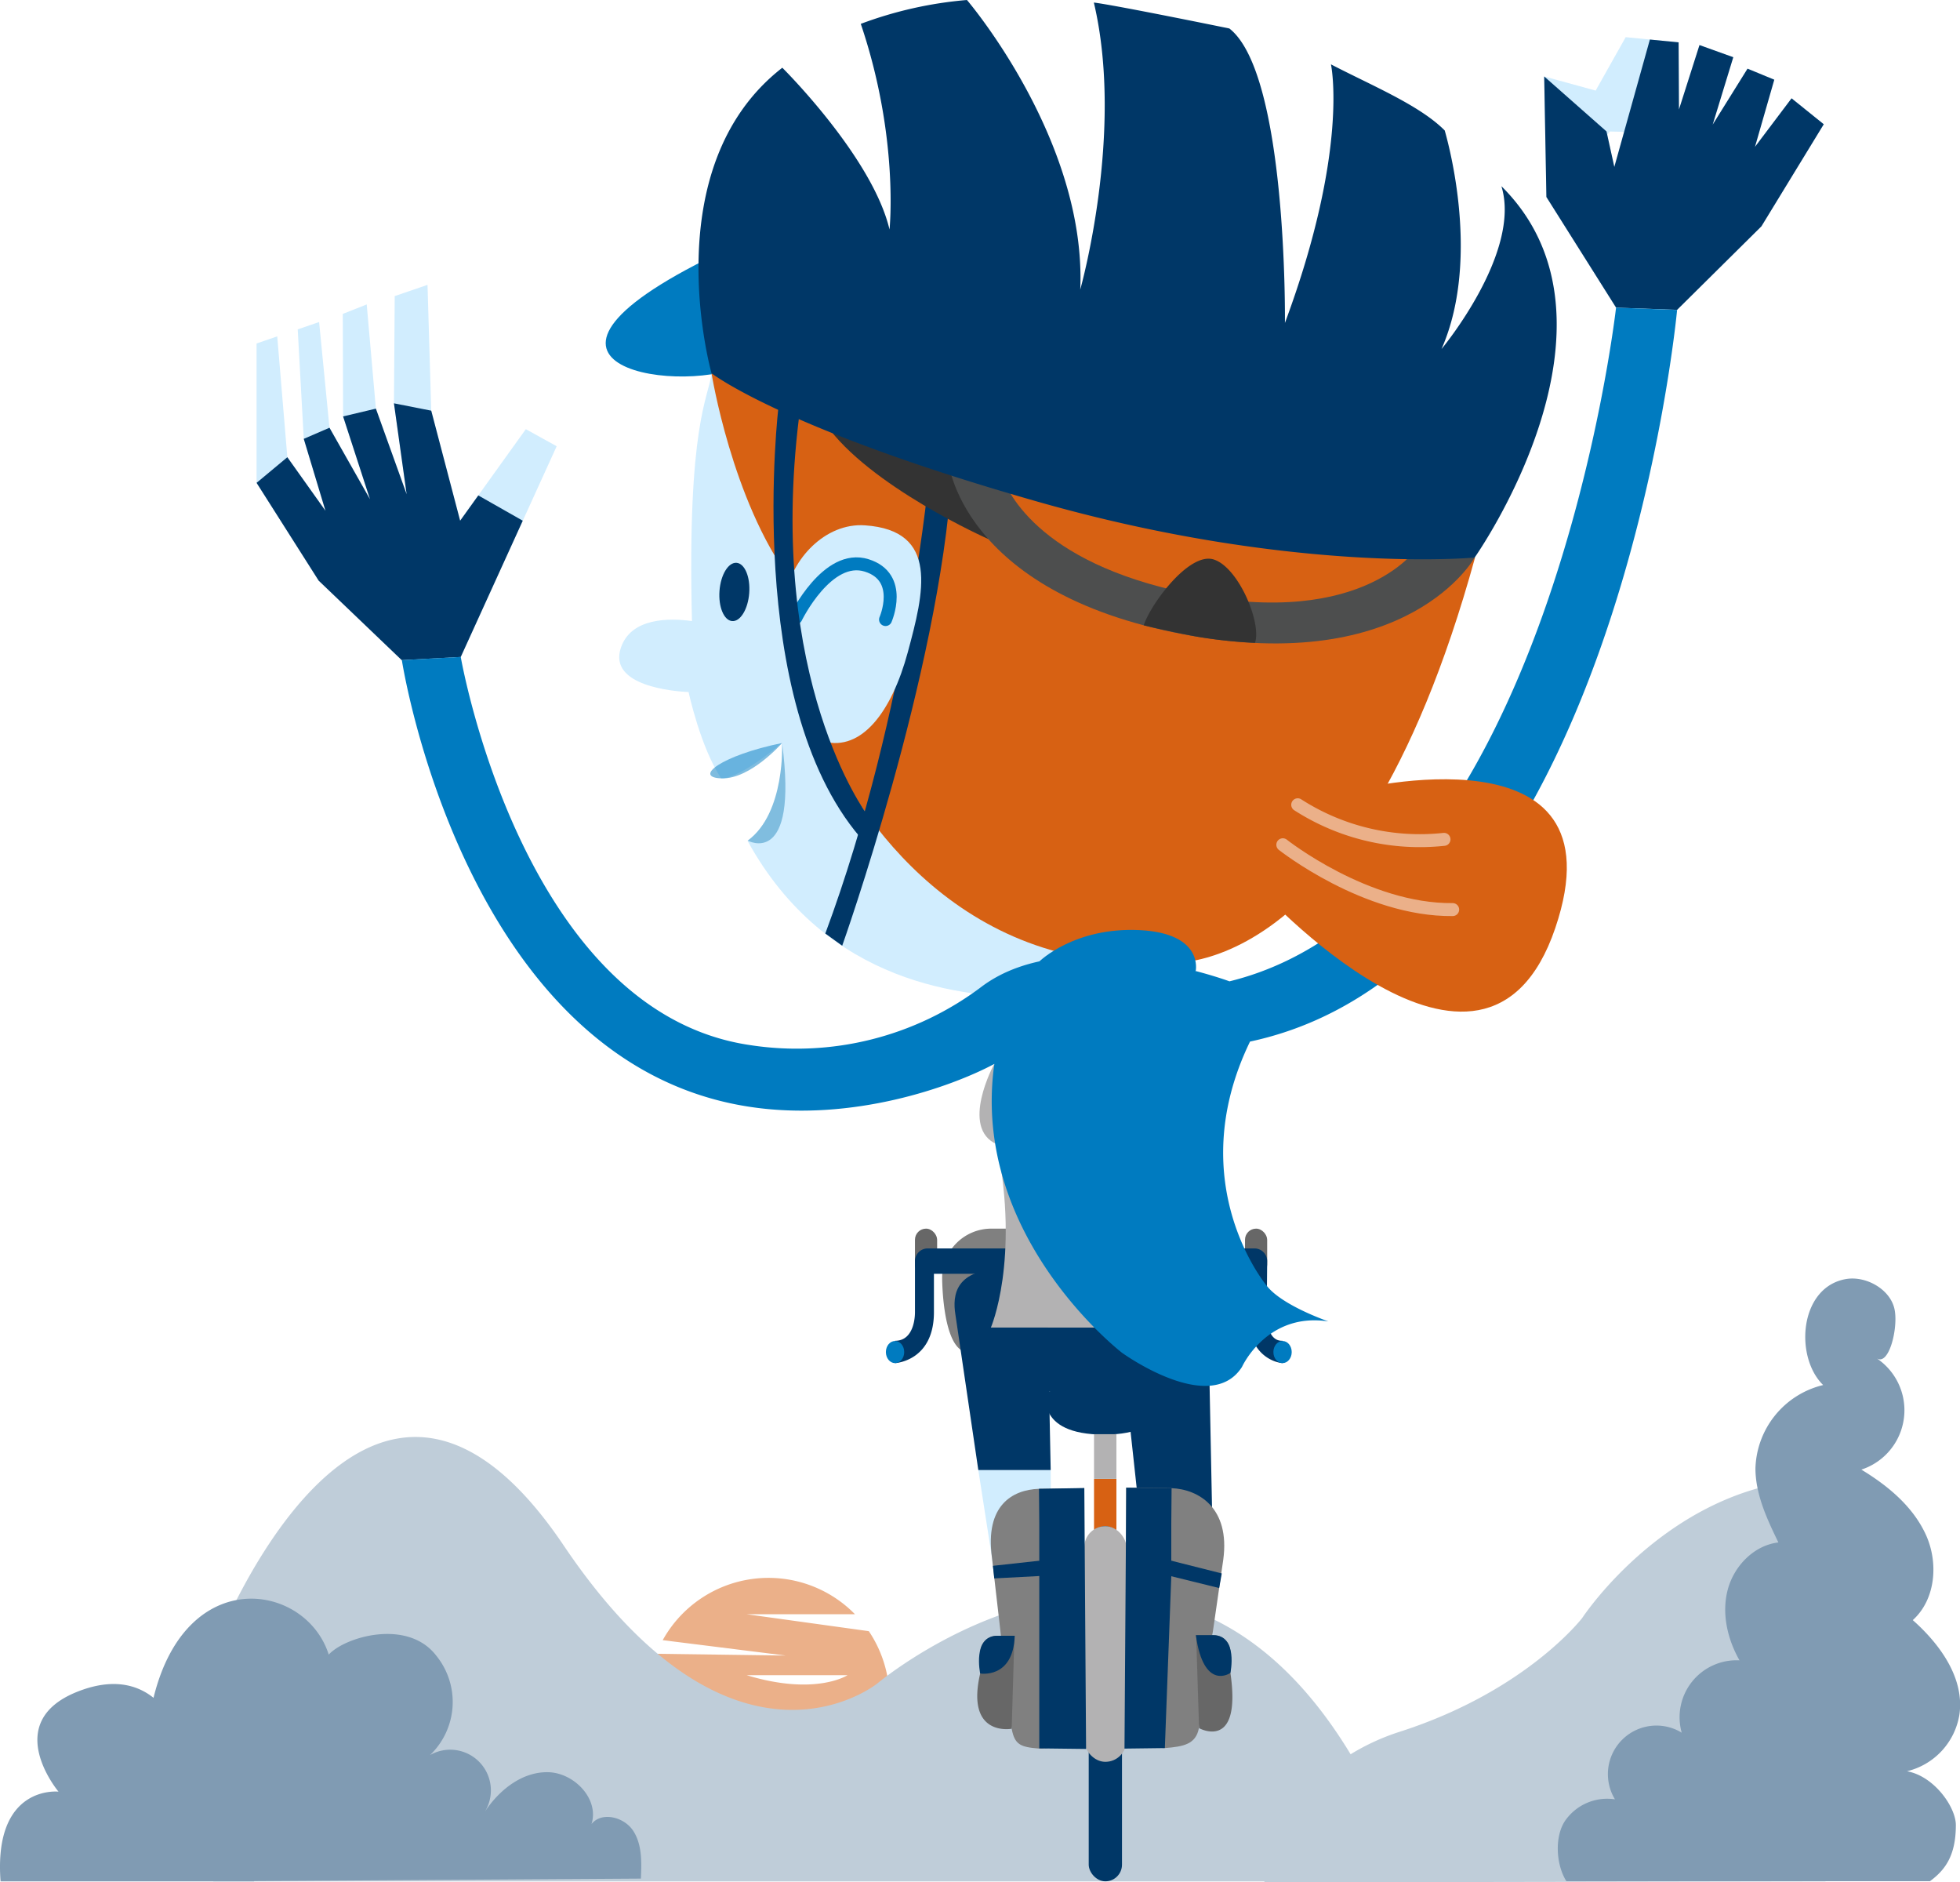 <svg xmlns="http://www.w3.org/2000/svg" viewBox="0 0 453.6 435.53"><defs><style>.cls-1{fill:#ebb089;}.cls-2{fill:#bfcdd9;}.cls-3{fill:#d1edfe;}.cls-13,.cls-4{fill:#007bc0;}.cls-5{fill:#676767;}.cls-6{fill:gray;}.cls-7{fill:#003767;}.cls-8{fill:#d76113;}.cls-9{fill:#b3b2b3;}.cls-10{fill:#333;}.cls-11{fill:#4d4e4e;}.cls-12,.cls-15{fill:none;stroke-linecap:round;stroke-miterlimit:10;stroke-width:3px;}.cls-12{stroke:#007bc0;}.cls-13,.cls-15{opacity:0.5;}.cls-14{fill:#80bddf;}.cls-15{stroke:#fff;}.cls-16{fill:#809bb3;}</style></defs><title>Asset 32</title><g id="Layer_2" data-name="Layer 2"><g id="Hit_Your_Stride" data-name="Hit Your Stride"><path class="cls-1" d="M172.79,373.5h25.07a28,28,0,0,0-44.49,6l28.48,3.56-30-.41a28,28,0,1,0,49.22-5.23Zm0,14.1h23.36S188.8,392.47,172.79,387.6Z"/><path class="cls-2" d="M366.19,374.34s-12.88,16.88-42.09,26.3a52.19,52.19,0,0,0-11.53,5.26h0c-43.52-71.87-109.51-16.4-109.51-16.4s-33,26.87-72.6-31.9c-46.33-68.75-81.55,25.46-81.55,25.46l.46,52.26H292.62c0,.14,0,.22,0,.22l129.85-.22V342.19C387.25,342.19,366.19,374.34,366.19,374.34Z"/><polygon class="cls-3" points="375.87 30.5 371.79 30.41 373.6 38.63 377.87 23.32 371.9 31.28 367.35 24.39 376.23 8.6 388.48 9.8 388.56 25.34 393.31 10.43 401.13 13.24 396.36 28.84 404.43 15.89 410.62 18.44 406.15 33.98 414.62 22.75 422.07 28.75 407.64 52.37 388.13 71.69 374.01 71.18 357.88 45.58 357.37 17.69 377.87 23.32 375.87 30.5"/><path class="cls-3" d="M164.67,86.37C164,92.11,159,98,160.14,143.7c-5.24-.72-14.12-.82-16.46,6.21-2.94,8.83,12.25,10.06,15.68,10.22,0,0,2.76,12.86,7.57,20,2-.09,6-1.55,14-8.18,0,0,1.36,15.73-7.94,22.58,18.46,33.58,50.38,36.17,66.68,36.27,13,.08,52-12.89,87.35-89.78l9.29-57.08Z"/><path class="cls-4" d="M171.31,84.77c-14.74,6.7-62-.42,0-28.5Z"/><rect class="cls-5" x="288.13" y="284.28" width="5.13" height="10.9" rx="2.57"/><rect class="cls-5" x="211.75" y="284.28" width="5.13" height="10.9" rx="2.57"/><path class="cls-6" d="M281.71,312.84H223.44c-5.43-1.35-5.4-17.22-5.4-17.22a11.38,11.38,0,0,1,11.35-11.34h46.69a11.38,11.38,0,0,1,11.34,11.34S288,312.84,281.71,312.84Z"/><path class="cls-7" d="M293.16,303.53l.1-11.73a2.94,2.94,0,0,0-2.93-2.94H214.69a2.94,2.94,0,0,0-2.94,2.94v11.73s.21,6.7-4.61,6.7v5.17s9-.42,9-11.8v-8.87h72.61v8.87c0,11.38,8.06,11.8,8.06,11.8v-5.17C292.79,310.37,293.16,303.53,293.16,303.53Z"/><polygon class="cls-3" points="226.41 340.14 231.37 371.97 243.35 371.97 243.16 340.14 226.41 340.14"/><path class="cls-7" d="M243.16,340.14l-.77-38.06c0-4.66-4.53-8.47-10.06-8.47h0c-11.12,0-12,5.91-11.21,10.63l5.29,35.9Z"/><polygon class="cls-3" points="263.8 351.05 268.76 382.87 280.74 382.87 280.54 351.05 263.8 351.05"/><path class="cls-7" d="M280.54,351.05,279.78,313c0-4.65-4.53-8.46-10.06-8.46h0c-5.53,0-10.06,3.81-10.06,8.46l4.14,38.07Z"/><rect class="cls-8" x="253.19" y="342.19" width="5.18" height="16.87"/><path class="cls-7" d="M229.32,307.16s-2.19,16.48,27.73,16.48,25.26-16.48,25.26-16.48Z"/><path class="cls-7" d="M242.24,321.93l26.6-.48s3,10.49-13.3,10.49S242.24,321.93,242.24,321.93Z"/><rect class="cls-7" x="251.96" y="353.13" width="7.7" height="82.17" rx="3.85"/><rect class="cls-9" x="250.94" y="353.13" width="9.74" height="54.52" rx="4.87"/><path class="cls-6" d="M240.52,404.59c-4.36-.35-5.68-.88-6.39-4.59l-4.57-39.65c-1.62-12,4.69-15.65,10.89-15.87l10.49-.13v53.71C250.41,404.71,240.52,404.59,240.52,404.59Z"/><path class="cls-5" d="M226.84,387.21V382.4a3.93,3.93,0,0,1,3.93-3.92h4L234.13,400S223.41,402,226.84,387.21Z"/><path class="cls-7" d="M240.45,344.48l.07,8.06v52l10.83.13-.41-60.37Z"/><path class="cls-7" d="M226.84,387.21s7.66,1.34,8-8.73h-4C225,378.48,226.84,387.21,226.84,387.21Z"/><polygon class="cls-7" points="241.49 361.01 229.79 362.3 230.1 365.21 241.49 364.61 241.49 361.01"/><rect class="cls-9" x="253.19" y="331.84" width="5.18" height="10.34"/><ellipse class="cls-4" cx="207.14" cy="312.84" rx="2.12" ry="2.56"/><ellipse class="cls-4" cx="296.82" cy="312.84" rx="2.12" ry="2.56"/><path class="cls-6" d="M269.58,404.47c4.36-.35,7.17-.89,7.88-4.61l5.64-39c1.62-12-5.76-16.3-12-16.53l-10.49-.12v53.71C261.18,404.57,269.58,404.47,269.58,404.47Z"/><path class="cls-5" d="M284.75,387.08v-4.81a3.94,3.94,0,0,0-3.93-3.93h-4l.68,21.52S287.43,405.36,284.75,387.08Z"/><path class="cls-7" d="M271.14,344.34l-.07,8.06v12.31l-1.49,39.76-9.34.12.41-60.37Z"/><path class="cls-7" d="M284.75,387.08s-6.16,4.35-8-8.74h4C286.61,378.34,284.75,387.08,284.75,387.08Z"/><polygon class="cls-7" points="270.1 360.87 282.75 364.06 282.15 367.44 270.1 364.47 270.1 360.87"/><path class="cls-8" d="M341.37,129,164.67,86.37s4.68,29.29,18.2,47.63c6.24,8.45-.38,16.72,7,35.18,6.48,16.21,30,55.42,77.85,53.51C267.72,222.69,313.14,231.56,341.37,129Z"/><path class="cls-7" d="M215.19,108.41S210.32,164,191,216l3.91,2.82s22.47-63.16,25.34-108.72Z"/><path class="cls-10" d="M228.72,124.72S201.05,112.49,191,98l40.94,15.6Z"/><path class="cls-11" d="M328.46,126.15s-12,19.57-53.36,11.17c-35.29-7.17-42.53-24.11-43.89-28.93l-11.84-2.12S221.88,137,274,146.78,341.28,129,341.28,129Z"/><path class="cls-10" d="M290.45,148.74a110.58,110.58,0,0,1-13.08-1.37c-5.67-1-12.67-2.68-12.67-2.68,1.49-4.76,10.44-17,16.15-15.25S292,144,290.45,148.74Z"/><path class="cls-3" d="M210.09,150.91c-3.71,13.72-10.65,23-19.48,20.65s-11.44-16.9-8.78-33.75c1.32-8.36,9.12-16.88,18.32-16.26C217.49,122.72,213.8,137.19,210.09,150.91Z"/><ellipse class="cls-7" cx="169.95" cy="136.96" rx="6.76" ry="3.45" transform="translate(20.69 296.22) rotate(-85.72)"/><path class="cls-12" d="M184.2,142.93s7.28-15,16.39-12.1c8.66,2.72,4.35,12.52,4.35,12.52"/><path class="cls-13" d="M181,171.92s-7.31,8.38-14,8.18S166.93,174.78,181,171.92Z"/><path class="cls-14" d="M181,171.92s.78,16.15-7.94,22.58C173,194.5,184.83,201,181,171.92Z"/><path class="cls-7" d="M180.19,93.88s-8.25,68.06,18.87,99.83l1.53-5.35s-23.2-31-15.67-91.86Z"/><path class="cls-7" d="M347.47,43.08h0c4.72,15.38-13.86,37.68-13.86,37.68,9.59-21.77.7-50.53.75-50.56-5.77-5.83-16.78-10.35-26.34-15.31,0,0,4.31,19.56-10.65,59.83,0,0,.63-57.61-12.86-68.13,0,0-26.36-5.4-31.36-6C260.27,30.71,250,67,250,67,251.48,32.38,223.79,0,223.78,0a91.68,91.68,0,0,0-24.57,5.52c8.91,26.3,6.65,47.58,6.65,47.58-4-16.83-24.81-37.43-24.81-37.43-29.82,23.17-16.38,70.7-16.38,70.7s16.67,13,75.8,29.8S341.28,129,341.28,129,379.51,74.84,347.47,43.08Z"/><polygon class="cls-7" points="381.83 9.15 388.48 9.8 388.56 25.34 393.31 10.43 401.13 13.24 396.36 28.84 404.43 15.89 410.62 18.44 406.15 33.98 414.62 22.75 422.07 28.75 407.64 52.37 388.13 71.69 374.01 71.18 357.88 45.58 357.37 17.69 371.79 30.41 373.6 38.63 381.83 9.15"/><polygon class="cls-3" points="121.69 99.3 106.49 120.48 99.8 95.02 98.94 65.91 91.35 68.51 91.17 93.32 94.11 114.36 86.99 94.55 84.87 70.44 79.33 72.63 79.4 96.35 85.63 115.52 76.25 98.97 73.85 74.51 68.9 76.21 70.3 101.54 75.32 118.18 66.5 105.79 64.16 77.83 59.38 79.47 59.38 111.72 73.75 134.35 92.97 152.74 106.63 152.01 128.83 103.25 121.69 99.3"/><polygon class="cls-7" points="59.38 111.72 66.5 105.79 75.32 118.18 70.3 101.54 76.25 98.97 85.63 115.52 79.4 96.35 86.99 94.55 94.11 114.36 91.17 93.32 99.8 95.02 106.49 120.48 110.69 114.63 120.98 120.48 106.63 152.01 92.97 152.74 73.75 134.35 59.38 111.72"/><path class="cls-9" d="M231,261.71l-.91-15.54s-8.07,14.83.63,18.6c5.29,27-1.4,42.39-1.4,42.39h25.5C260.35,290.28,234.45,265.32,231,261.71Z"/><path class="cls-4" d="M293.21,297.56S273.3,274,289.29,241c84.85-18.11,98.84-169.29,98.84-169.29L374,71.18s-15.48,137.74-89.46,155.88c0,0-37.09-13.78-57.21,1.12h0a71,71,0,0,1-53.9,13.61C120.76,233.94,106.63,152,106.63,152L93,152.74s14.3,93.28,80.47,103.35c23.78,3.62,46.82-4.67,56.65-9.92C224.51,286,259.66,313,259.66,313s20.41,14.8,27.77,3.28c0,0,5.73-12.73,20-10.53C307.4,305.73,296.82,302.13,293.21,297.56Z"/><path class="cls-8" d="M290.71,204.87s52.69,58.52,69.22,9.88c16.26-47.83-46.86-31.9-46.86-31.9Z"/><path class="cls-15" d="M296.88,195.46s19.2,15.21,39.31,15"/><path class="cls-15" d="M300.33,186.21a52.21,52.21,0,0,0,33.85,8"/><path class="cls-4" d="M240.55,222.45s8.08-8,23.25-7.24c14.84.77,12.92,9.46,12.92,9.46Z"/><path class="cls-16" d="M146.54,423.61c-2.08-3.19-7.27-4.53-9.65-1.56,1.85-5.77-4-11.89-10.07-12s-11.42,4.22-14.72,9.31a9.41,9.41,0,0,0-12.58-13.27,17,17,0,0,0,1.39-23.07c-6.6-8.51-21-4.34-24.83-.18-5.22-16.51-32.91-21.18-40.55,10-3.59-2.88-9.26-4.79-17.8-1.34-17.6,7.13-4.19,23.05-4.19,23.05S-1.55,412.87.13,435.31H58.8l0-.06,89.52-.58C148.49,430.88,148.62,426.79,146.54,423.61Z"/><path class="cls-16" d="M421.93,320.47a20.44,20.44,0,0,0-15.67,19.27c0,6,2.67,11.72,5.31,17.15-5.64.66-10.27,5.44-11.72,10.92s-.08,11.43,2.72,16.36a13.18,13.18,0,0,0-13.37,16.74,11.23,11.23,0,0,0-15.45,15.42,11.85,11.85,0,0,0-11.57,5c-2.46,3.71-2.06,10.19.33,13.95h84.13c3.31-2.47,6-5.64,6-13,0-4.13-5-11.31-11.3-12.45a16.12,16.12,0,0,0,12.13-13.14c1.19-8.38-4.46-16.22-10.8-21.83,5.32-4.78,6-13.31,3-19.82s-8.77-11.29-14.9-15a14.45,14.45,0,0,0,3.52-25.77c2.9,1.92,5.09-7.2,4.14-11.42-1-4.5-6.45-7.62-11.06-6.93C416.42,297.66,415.21,313.92,421.93,320.47Z"/></g></g></svg>